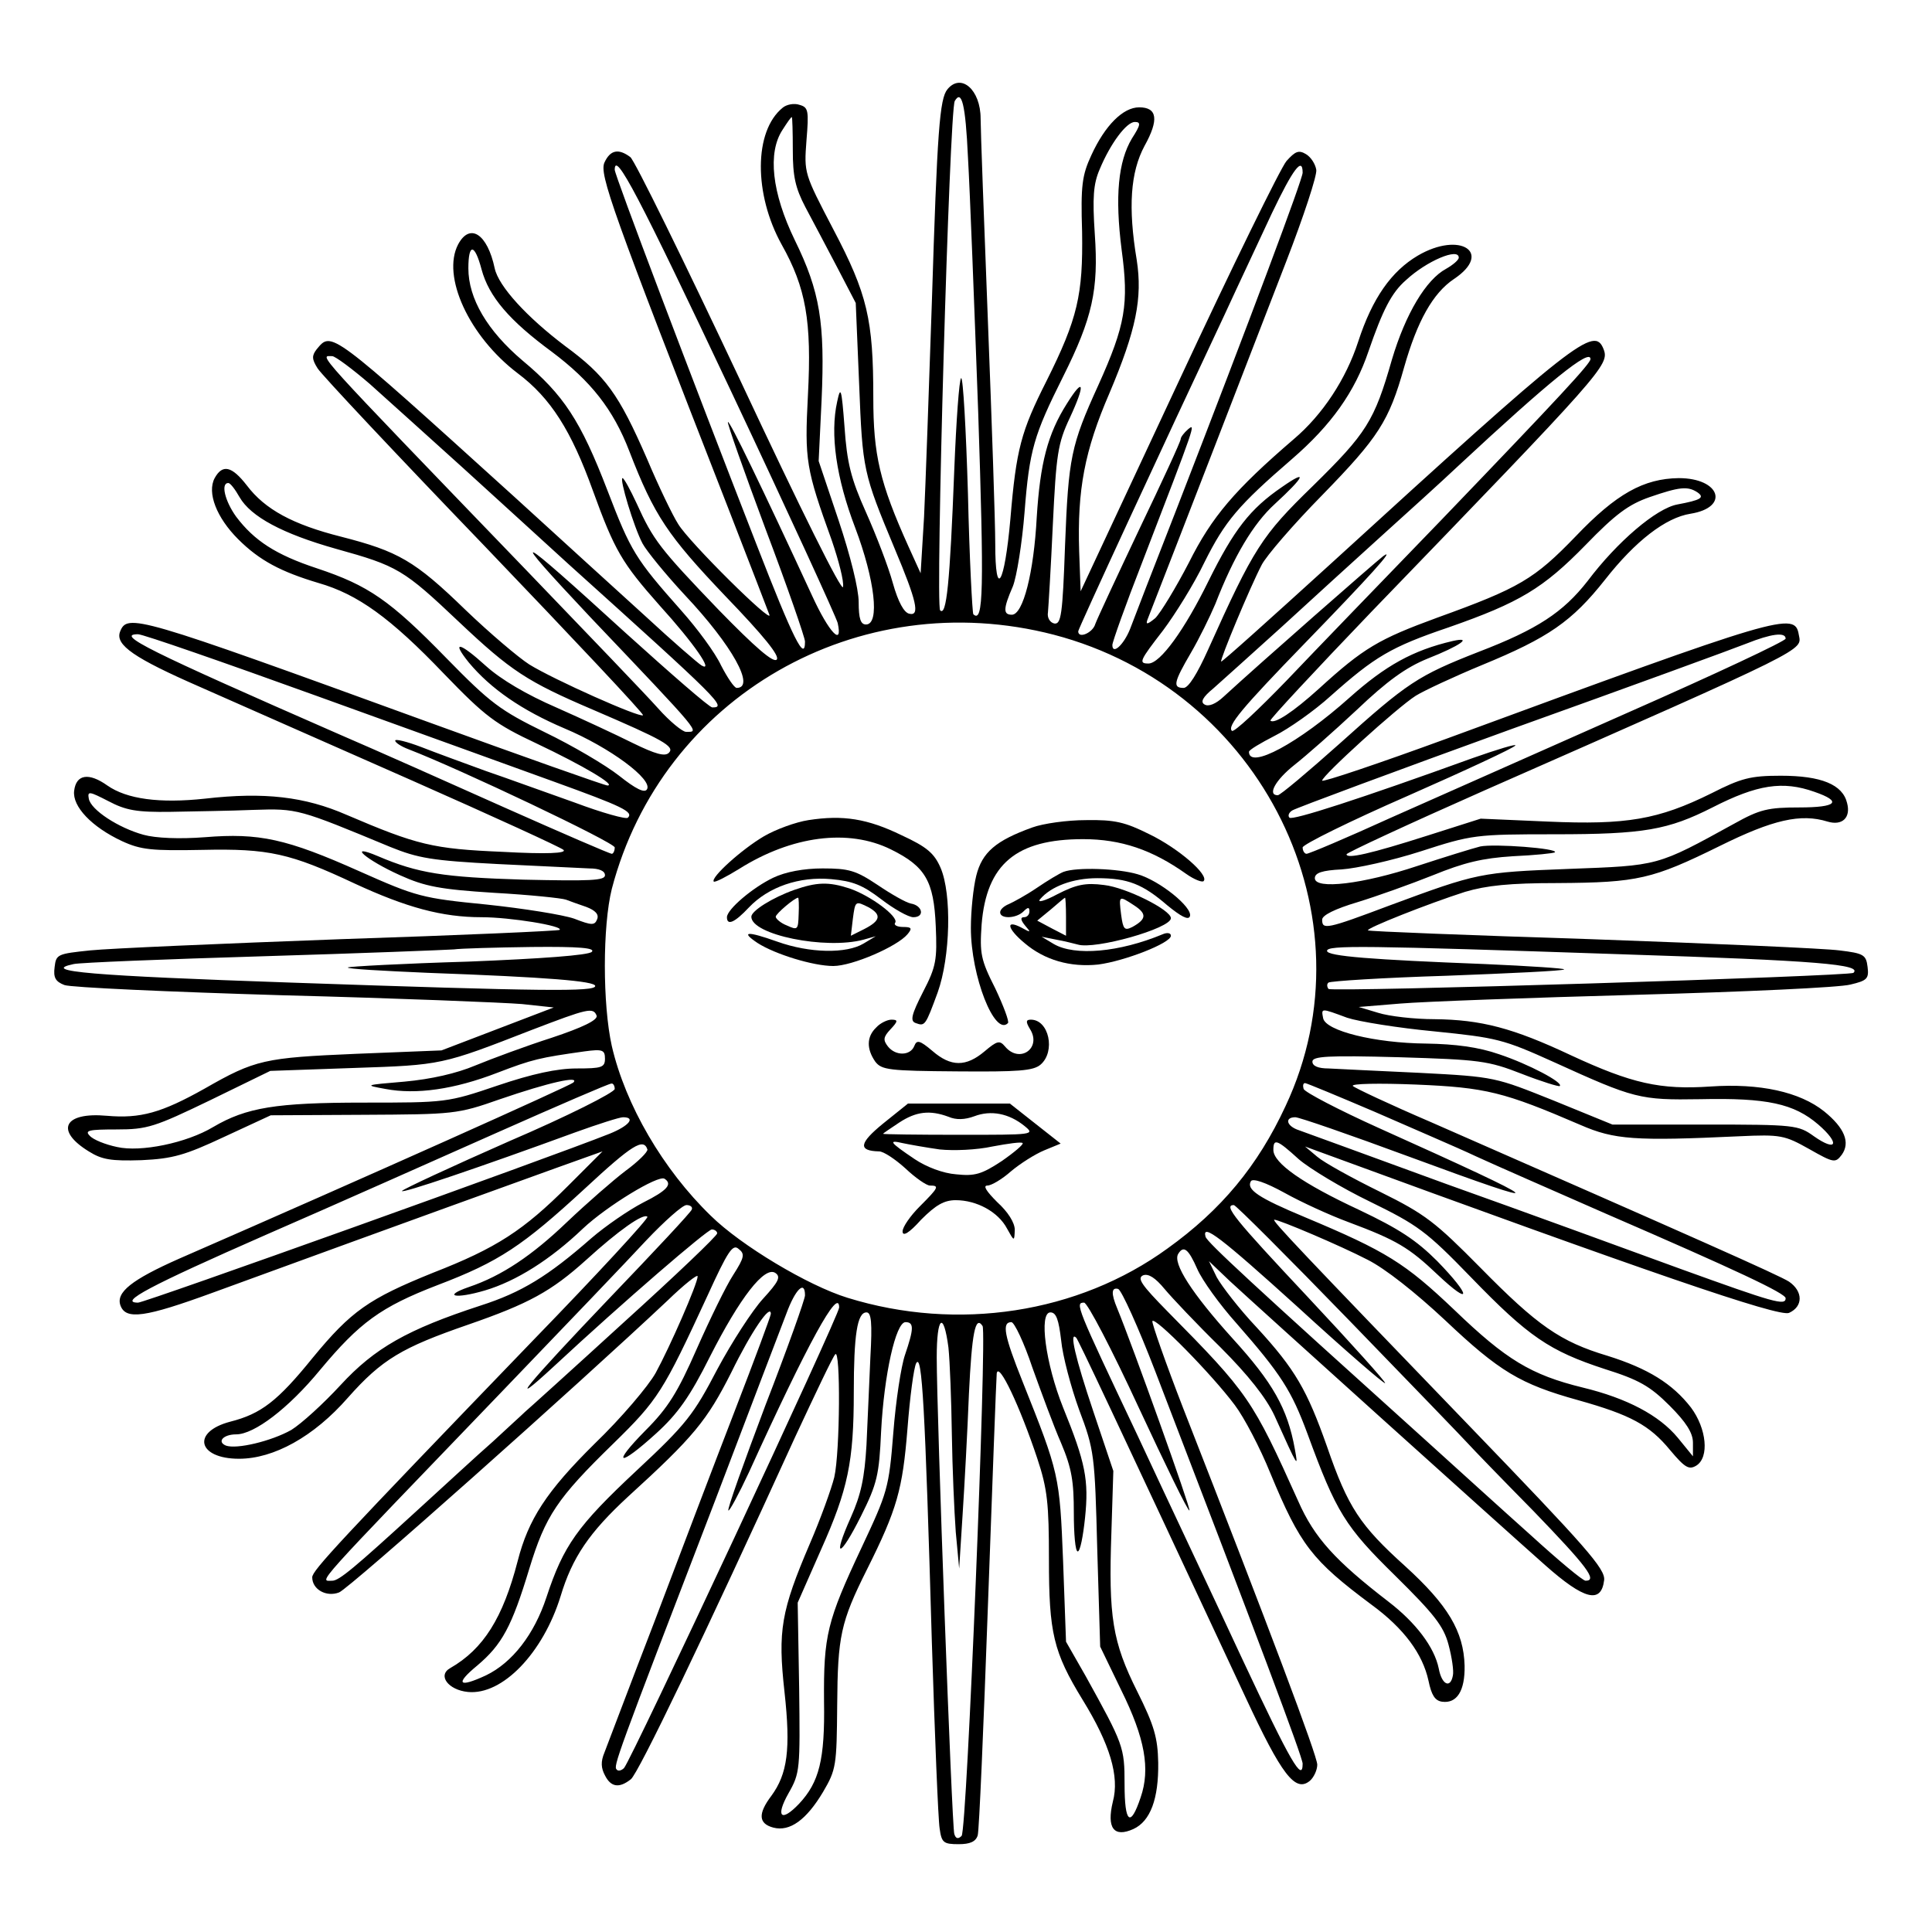 <?xml version="1.0" standalone="no"?>
<!DOCTYPE svg PUBLIC "-//W3C//DTD SVG 20010904//EN"
 "http://www.w3.org/TR/2001/REC-SVG-20010904/DTD/svg10.dtd">
<svg version="1.0" xmlns="http://www.w3.org/2000/svg"
 width="396pt" height="396pt" viewBox="0 0 396 396"
 preserveAspectRatio="xMidYMid meet">
<g transform="translate(0,396) scale(0.1,-0.1)"
fill="#000000" stroke="none">
<path d="M1942 3777 c-16 -19 -21 -84 -32 -437 -6 -179 -13 -377 -16 -440 l-7
-115 -25 55 c-59 131 -72 188 -72 305 0 160 -12 212 -82 345 -60 115 -60 115
-55 182 5 61 4 68 -14 73 -11 4 -27 1 -35 -6 -59 -48 -59 -177 -2 -280 50 -89
62 -157 54 -309 -7 -134 -4 -151 49 -298 14 -41 25 -83 23 -95 -2 -12 -86 157
-211 424 -115 244 -216 450 -225 457 -24 18 -41 15 -53 -11 -11 -24 15 -97
253 -707 44 -113 82 -212 85 -220 8 -22 -165 149 -187 186 -11 17 -40 77 -64
134 -58 133 -85 170 -168 231 -78 59 -136 122 -144 159 -15 71 -51 94 -75 49
-34 -65 22 -188 122 -264 68 -51 110 -118 154 -240 45 -124 60 -149 137 -236
70 -77 112 -138 86 -123 -8 5 -60 50 -114 100 -55 50 -176 160 -269 245 -382
346 -375 340 -406 303 -10 -13 -10 -20 2 -39 8 -13 162 -177 343 -365 180
-188 326 -343 324 -346 -6 -6 -183 73 -233 104 -22 14 -81 64 -131 112 -104
101 -138 120 -255 150 -99 25 -156 56 -193 105 -31 40 -50 44 -66 15 -16 -30
4 -81 48 -125 44 -44 88 -67 165 -90 80 -23 147 -71 257 -186 85 -88 105 -103
190 -143 95 -45 164 -86 145 -86 -5 0 -172 59 -370 131 -599 218 -614 222
-629 184 -10 -27 29 -54 164 -113 74 -33 270 -119 435 -192 165 -73 305 -137
310 -142 7 -7 -34 -9 -125 -4 -143 6 -175 14 -320 76 -85 37 -168 47 -290 33
-93 -10 -160 -1 -200 27 -38 27 -64 23 -68 -11 -4 -32 36 -74 98 -103 39 -18
61 -20 165 -18 136 3 180 -7 312 -69 106 -49 179 -69 260 -69 59 0 169 -18
160 -26 -2 -2 -203 -11 -448 -19 -244 -9 -475 -19 -514 -23 -67 -7 -70 -8 -73
-34 -3 -22 2 -30 20 -37 13 -5 214 -14 448 -21 234 -6 454 -15 490 -18 l65 -7
-115 -44 -115 -44 -175 -7 c-188 -8 -207 -12 -310 -71 -89 -50 -132 -62 -201
-56 -88 8 -107 -30 -37 -73 27 -17 46 -20 108 -18 64 3 89 10 170 48 l95 44
190 1 c185 1 192 1 280 32 99 34 165 49 150 34 -8 -7 -416 -190 -808 -361 -97
-43 -130 -69 -120 -96 11 -30 51 -24 188 26 123 45 400 146 705 256 l95 34
-70 -70 c-92 -92 -147 -128 -278 -179 -131 -53 -167 -78 -246 -174 -72 -89
-106 -115 -169 -131 -80 -21 -67 -76 18 -76 71 0 153 45 223 125 70 79 111
103 247 150 124 43 170 68 242 133 66 60 117 96 125 88 3 -3 -102 -117 -234
-253 -399 -414 -453 -472 -453 -486 0 -25 29 -41 55 -31 21 8 487 423 673 598
34 33 62 55 62 50 0 -15 -57 -145 -86 -198 -15 -27 -71 -93 -125 -145 -99 -98
-136 -155 -158 -241 -30 -116 -70 -180 -138 -219 -27 -15 -4 -45 36 -49 71 -7
154 80 190 196 24 80 59 131 138 204 135 123 162 156 212 255 41 84 81 142 81
120 0 -4 -33 -93 -74 -199 -41 -106 -115 -301 -165 -433 -51 -132 -96 -252
-102 -267 -8 -19 -7 -32 1 -47 12 -24 29 -27 53 -8 15 11 151 294 337 702 41
88 77 164 82 169 11 14 10 -200 -2 -252 -6 -24 -28 -85 -50 -136 -59 -138 -66
-178 -52 -304 13 -118 6 -168 -27 -213 -28 -37 -26 -57 4 -65 34 -9 68 16 102
73 27 46 28 54 29 178 1 141 7 170 61 278 62 124 73 164 83 288 5 65 13 126
18 135 12 21 18 -87 32 -571 6 -192 13 -365 16 -383 4 -29 8 -32 39 -32 23 0
35 5 39 18 3 9 12 222 21 472 9 250 17 464 18 475 4 25 48 -69 83 -174 21 -63
24 -93 24 -207 0 -151 9 -190 69 -288 56 -91 76 -157 62 -209 -13 -54 2 -74
42 -56 35 16 52 62 51 136 -1 51 -8 76 -43 146 -51 102 -59 153 -53 325 l4
127 -41 122 c-37 110 -50 166 -35 151 5 -6 71 -146 347 -737 74 -159 102 -196
132 -171 8 7 15 22 15 33 0 18 -97 276 -275 731 -36 93 -64 173 -63 178 4 11
122 -109 169 -172 19 -25 52 -88 73 -140 61 -147 85 -178 207 -269 67 -49 105
-101 117 -156 6 -29 13 -41 28 -43 30 -4 47 22 46 74 -2 70 -34 124 -122 204
-92 83 -117 120 -160 245 -41 116 -65 158 -144 244 -36 38 -72 85 -82 103
l-16 33 43 -41 c55 -51 550 -497 646 -582 80 -71 115 -80 121 -31 3 23 -37 68
-275 315 -343 356 -408 424 -401 424 10 0 135 -53 191 -82 36 -18 98 -67 159
-124 111 -105 154 -131 273 -164 107 -30 146 -51 188 -102 31 -37 39 -41 54
-32 27 17 21 76 -11 119 -38 49 -88 80 -171 106 -97 29 -144 62 -261 181 -92
93 -112 109 -205 155 -57 28 -115 60 -129 72 l-25 21 30 -11 c671 -246 941
-339 962 -330 29 13 29 44 0 64 -20 13 -196 91 -734 327 -84 36 -156 70 -160
74 -5 5 54 6 129 3 144 -6 180 -15 338 -83 69 -30 111 -33 325 -23 85 4 93 2
143 -26 51 -29 54 -29 67 -12 18 25 6 55 -36 89 -50 40 -132 58 -233 51 -103
-7 -161 6 -286 64 -119 56 -184 73 -280 74 -41 0 -93 6 -115 13 l-40 12 85 7
c47 4 265 12 485 18 220 6 417 15 438 21 34 8 38 12 35 36 -3 25 -8 28 -58 34
-30 4 -259 14 -509 23 -250 8 -456 16 -457 18 -5 4 124 55 199 79 44 13 91 18
190 18 164 1 194 8 332 76 109 54 166 67 221 50 30 -9 48 8 40 38 -9 38 -53
56 -136 56 -62 0 -81 -5 -142 -36 -109 -54 -174 -65 -335 -58 l-138 6 -110
-35 c-116 -37 -165 -48 -165 -38 0 3 127 62 283 131 672 296 650 286 644 319
-8 48 -34 40 -719 -212 -142 -52 -258 -91 -258 -87 0 10 154 150 192 174 16
10 78 39 136 63 136 56 184 89 252 175 62 79 124 127 175 135 81 13 61 73 -24
73 -72 -1 -128 -32 -211 -119 -85 -88 -115 -106 -284 -167 -120 -44 -151 -62
-243 -146 -52 -47 -91 -73 -99 -65 -2 2 91 102 207 223 476 493 488 506 476
538 -19 49 -55 21 -562 -442 -121 -110 -221 -200 -222 -198 -3 3 59 152 83
198 9 18 65 83 124 143 116 119 137 152 168 262 27 95 59 152 102 181 81 54
13 99 -74 48 -54 -32 -93 -87 -122 -176 -25 -77 -73 -150 -132 -200 -121 -104
-168 -159 -215 -253 -27 -52 -58 -103 -69 -114 -16 -13 -20 -14 -16 -3 52 133
235 606 284 733 36 93 64 178 62 189 -2 12 -11 26 -21 32 -15 9 -22 6 -40 -14
-12 -14 -112 -218 -222 -454 l-200 -428 -3 82 c-4 126 11 206 62 324 55 130
68 195 56 273 -18 108 -13 180 16 234 30 54 26 79 -11 79 -33 0 -70 -37 -98
-98 -19 -41 -22 -62 -19 -157 2 -129 -9 -178 -73 -306 -52 -103 -62 -139 -74
-283 -12 -135 -31 -166 -31 -51 0 44 -7 249 -15 455 -8 206 -15 394 -15 417 0
59 -40 94 -68 60z m42 -139 c4 -68 13 -303 21 -523 12 -363 11 -434 -10 -414
-2 3 -8 114 -11 247 -4 133 -10 239 -14 237 -4 -3 -10 -87 -14 -187 -9 -234
-16 -302 -29 -289 -10 10 19 1026 30 1044 14 24 22 -6 27 -115z m-359 14 c0
-53 5 -77 26 -117 15 -28 44 -83 65 -123 l38 -73 7 -167 c7 -176 8 -181 73
-337 45 -107 52 -138 30 -133 -11 2 -23 24 -34 63 -9 33 -34 98 -55 145 -31
69 -39 102 -44 175 -6 79 -8 85 -15 52 -15 -67 -2 -157 37 -259 40 -106 51
-198 22 -198 -11 0 -15 12 -15 46 0 27 -17 95 -41 167 l-41 122 6 125 c7 158
-3 222 -55 328 -47 97 -56 179 -25 226 9 14 17 26 19 26 1 0 2 -30 2 -68z
m695 24 c-28 -47 -35 -118 -21 -228 15 -111 8 -154 -48 -278 -56 -123 -61
-148 -68 -328 -5 -142 -8 -162 -22 -160 -9 2 -15 12 -13 23 1 11 6 92 10 180
7 144 10 166 35 219 32 69 29 85 -6 29 -40 -63 -55 -123 -62 -233 -6 -114 -28
-200 -51 -200 -18 0 -18 12 2 58 8 20 19 89 24 152 10 128 19 158 79 278 60
120 73 178 65 292 -5 75 -3 103 10 133 22 53 55 97 72 97 13 0 12 -6 -6 -34z
m-822 -517 c118 -250 216 -464 219 -476 11 -50 -18 -19 -52 55 -104 225 -170
361 -173 357 -2 -2 33 -101 77 -219 45 -119 81 -223 81 -231 0 -43 -24 5 -99
198 -136 349 -291 758 -291 769 0 41 50 -55 238 -453z m1172 447 c0 -13 -105
-294 -259 -691 -45 -115 -88 -226 -95 -245 -13 -32 -36 -53 -36 -32 0 6 27 82
61 169 111 288 110 286 94 273 -8 -7 -15 -16 -15 -20 0 -5 -38 -87 -84 -183
-46 -97 -87 -185 -91 -196 -5 -18 -35 -31 -35 -15 0 5 172 377 300 649 28 61
72 154 97 208 43 90 63 117 63 83z m-1683 -198 c15 -56 57 -105 144 -169 80
-60 126 -118 159 -204 51 -132 79 -173 196 -296 80 -83 113 -124 106 -131 -7
-7 -44 25 -119 102 -121 126 -134 143 -168 218 -13 28 -26 52 -29 52 -7 0 23
-100 41 -134 8 -15 47 -63 87 -106 97 -103 145 -190 106 -190 -5 0 -19 21 -32
46 -12 26 -49 76 -82 113 -94 106 -103 121 -151 246 -55 143 -90 196 -174 266
-72 61 -111 127 -111 189 0 52 13 51 27 -2z m2003 24 c0 -5 -12 -15 -26 -23
-41 -22 -83 -92 -111 -186 -36 -126 -52 -151 -162 -259 -105 -102 -121 -127
-215 -336 -22 -49 -40 -78 -50 -78 -23 0 -20 12 15 72 17 29 39 74 50 100 38
98 78 165 122 205 62 57 68 72 15 35 -66 -45 -99 -88 -151 -193 -49 -100 -99
-169 -123 -169 -21 0 -18 6 30 68 24 32 63 94 85 140 42 84 69 116 179 211 81
70 129 138 157 221 29 84 47 120 77 146 42 39 108 67 108 46z m-2232 -259 c36
-32 122 -110 192 -173 69 -63 166 -151 215 -196 313 -282 325 -294 295 -294
-6 0 -85 69 -178 153 -230 210 -247 218 -72 32 232 -244 224 -235 196 -235 -7
0 -33 21 -57 48 -23 26 -145 153 -269 282 -446 463 -425 440 -399 440 6 0 41
-26 77 -57z m2502 51 c0 -9 -61 -75 -305 -329 -117 -121 -260 -269 -318 -330
-58 -60 -108 -107 -112 -103 -10 10 20 46 148 178 133 137 190 200 162 180
-17 -13 -252 -219 -327 -288 -16 -15 -31 -21 -39 -16 -9 5 -4 15 18 33 16 14
79 71 140 126 60 55 151 138 203 185 52 47 124 112 160 146 186 173 270 241
270 218z m-2769 -283 c23 -40 88 -75 198 -106 126 -35 138 -42 252 -150 106
-100 139 -122 275 -180 142 -61 168 -75 155 -88 -8 -8 -27 -3 -74 20 -34 17
-105 50 -157 73 -60 26 -113 57 -144 85 -54 49 -72 53 -35 7 45 -54 109 -98
196 -135 93 -39 182 -105 169 -125 -5 -8 -23 1 -57 28 -28 22 -96 62 -152 89
-92 45 -112 60 -202 152 -116 119 -160 149 -265 184 -85 28 -129 57 -166 106
-23 32 -32 69 -16 69 4 0 14 -13 23 -29z m2988 10 c16 -11 7 -16 -41 -25 -43
-8 -123 -76 -184 -157 -50 -64 -103 -99 -223 -145 -125 -49 -146 -63 -285
-188 -65 -58 -122 -106 -127 -106 -22 0 -5 31 34 62 23 18 81 69 128 113 63
60 101 87 145 105 66 26 95 46 51 36 -81 -19 -137 -50 -211 -116 -104 -93
-206 -148 -206 -111 0 4 24 18 53 33 28 14 81 51 115 82 90 80 123 100 241
140 146 51 194 80 281 169 61 63 88 83 131 98 61 21 78 23 98 10z m-1319 -292
c428 -112 657 -579 475 -966 -57 -123 -132 -213 -242 -292 -183 -133 -430
-171 -656 -101 -81 25 -218 107 -280 168 -98 95 -175 227 -203 348 -19 85 -19
246 0 322 103 394 505 625 906 521z m-1512 -125 c191 -69 410 -148 487 -176
141 -51 164 -62 152 -74 -3 -4 -53 10 -109 31 -57 20 -139 50 -183 65 -44 16
-104 38 -132 49 -29 11 -53 17 -53 13 0 -4 12 -12 28 -18 104 -40 422 -191
422 -201 0 -7 -3 -13 -6 -13 -4 0 -101 42 -218 94 -116 52 -269 120 -341 151
-393 172 -459 205 -412 205 10 0 174 -57 365 -126z m3012 117 c0 -5 -145 -73
-322 -151 -178 -79 -397 -176 -487 -216 -90 -41 -168 -74 -173 -74 -4 0 -8 6
-8 13 0 6 97 54 216 106 118 52 217 98 220 103 3 4 -37 -8 -88 -26 -232 -84
-369 -128 -375 -122 -4 4 -1 11 6 15 8 5 210 80 450 167 240 86 456 165 481
175 50 20 80 24 80 10z m59 -314 c58 -20 46 -32 -31 -32 -64 0 -81 -4 -133
-33 -160 -88 -154 -86 -340 -93 -181 -7 -186 -8 -367 -75 -130 -49 -138 -50
-138 -29 0 9 26 22 73 36 39 12 109 37 154 55 64 26 101 35 164 39 45 2 83 6
86 8 8 8 -124 18 -153 12 -16 -4 -74 -22 -129 -40 -111 -37 -210 -49 -210 -25
0 11 15 16 55 18 30 2 103 18 162 37 105 34 112 35 275 35 183 0 232 9 323 55
92 47 144 55 209 32z m-3369 -41 c47 1 123 2 170 4 90 3 92 2 280 -76 57 -23
85 -28 220 -35 85 -4 170 -8 188 -9 20 0 32 -5 32 -14 0 -11 -31 -12 -167 -9
-164 5 -216 13 -298 48 -66 28 -24 -8 45 -39 51 -23 82 -29 193 -36 72 -4 139
-11 147 -14 8 -3 27 -10 42 -15 18 -7 26 -15 22 -25 -5 -13 -11 -13 -47 1 -23
8 -104 21 -180 29 -132 13 -143 16 -260 68 -150 67 -206 79 -317 70 -52 -4
-101 -2 -126 5 -51 14 -108 51 -112 74 -3 16 1 15 40 -5 36 -19 58 -23 128
-22z m863 -287 c-7 -7 -103 -14 -253 -20 -134 -4 -245 -10 -247 -12 -2 -3 72
-7 164 -11 246 -9 343 -17 343 -27 0 -12 -105 -11 -624 7 -407 14 -516 23
-445 38 13 3 188 10 389 16 201 6 376 13 390 14 14 2 86 4 160 5 97 1 131 -2
123 -10z m2112 -5 c404 -13 492 -21 474 -38 -7 -7 -1069 -40 -1076 -33 -3 4
-4 10 0 13 3 3 112 10 242 14 130 5 239 10 241 13 3 2 -71 7 -163 11 -231 9
-323 16 -323 27 0 12 74 11 605 -7z m-2102 -126 c2 -9 -29 -24 -92 -45 -53
-17 -123 -43 -157 -57 -38 -16 -90 -28 -145 -33 -82 -7 -83 -7 -39 -15 63 -12
141 -1 229 33 73 28 87 31 179 44 37 5 42 3 42 -15 0 -18 -7 -20 -58 -20 -40
0 -91 -11 -162 -35 -103 -35 -106 -35 -275 -35 -179 0 -240 -10 -308 -50 -55
-33 -149 -52 -197 -41 -24 5 -49 15 -56 23 -11 11 -2 13 55 13 63 0 78 5 192
60 l123 60 171 6 c181 6 180 6 365 78 115 44 126 47 133 29z m1538 -4 c24 -8
105 -21 179 -28 128 -13 141 -16 245 -63 165 -75 176 -78 300 -76 137 3 192
-9 242 -52 45 -39 38 -57 -9 -24 -32 23 -39 24 -223 24 l-190 0 -120 49 c-120
48 -120 49 -275 57 -85 4 -170 8 -187 9 -21 0 -33 5 -33 14 0 11 31 13 178 9
164 -5 182 -7 251 -34 41 -16 77 -27 78 -25 8 7 -64 45 -124 65 -43 15 -90 21
-150 22 -105 1 -206 26 -211 52 -4 21 -5 21 49 1z m-1501 -146 c0 -7 -97 -56
-216 -107 -118 -52 -217 -98 -220 -102 -4 -7 161 49 355 120 47 17 91 31 98
31 27 0 12 -18 -28 -34 -123 -49 -952 -346 -966 -346 -41 0 23 34 262 139 138
60 351 155 475 210 124 55 228 100 233 100 4 1 7 -5 7 -11z m1558 -47 c75 -33
169 -73 207 -91 39 -18 158 -70 265 -117 270 -117 370 -164 370 -174 0 -16
-24 -9 -215 60 -104 38 -320 117 -480 174 -159 58 -298 109 -307 112 -22 9
-24 25 -3 25 8 0 112 -36 231 -80 309 -114 296 -102 -60 58 -82 37 -151 73
-154 80 -2 7 -1 12 3 12 3 0 68 -27 143 -59z m-1491 -77 c1 -5 -19 -25 -45
-44 -25 -19 -79 -66 -120 -105 -71 -68 -133 -110 -201 -133 -55 -19 -28 -25
33 -7 64 19 134 63 201 127 49 46 154 110 167 102 17 -11 6 -24 -44 -49 -29
-15 -77 -48 -106 -73 -89 -78 -143 -111 -227 -138 -150 -49 -217 -87 -287
-163 -35 -38 -80 -79 -101 -92 -41 -23 -112 -40 -134 -32 -19 8 -5 23 21 23
37 0 107 53 172 132 81 97 124 129 241 174 126 48 174 80 302 198 97 90 120
104 128 80z m1335 -20 c22 -19 88 -59 146 -87 98 -48 115 -60 207 -155 118
-122 161 -151 274 -188 70 -22 93 -35 133 -75 34 -34 48 -56 48 -76 l0 -28
-31 38 c-38 46 -104 81 -195 103 -106 26 -157 57 -263 159 -101 96 -139 120
-306 190 -96 40 -121 57 -111 74 4 6 29 -2 69 -24 34 -19 93 -46 131 -60 99
-37 124 -52 183 -108 70 -66 69 -44 -1 28 -43 43 -78 66 -160 105 -116 54
-176 96 -176 123 0 24 7 22 52 -19z m-1244 -103 c-1 -5 -77 -86 -168 -181
-169 -177 -219 -237 -114 -140 142 132 314 280 323 280 6 0 11 -4 11 -8 0 -5
-86 -87 -191 -182 -105 -96 -197 -179 -203 -184 -6 -6 -36 -33 -66 -61 -31
-27 -100 -91 -155 -141 -129 -118 -160 -144 -174 -144 -27 0 -45 -21 350 390
124 129 257 268 294 308 37 39 74 72 82 72 8 0 13 -4 11 -9z m1348 -228 c126
-130 236 -244 244 -253 8 -9 68 -71 133 -137 110 -114 132 -143 107 -143 -6 0
-56 42 -112 93 -56 50 -154 139 -217 196 -355 320 -446 404 -450 416 -8 29 31
-1 189 -144 96 -88 177 -158 179 -156 2 2 -69 81 -158 176 -151 161 -174 189
-152 189 4 0 111 -107 237 -237z m-1263 94 c-15 -23 -48 -91 -75 -152 -39 -89
-59 -121 -105 -167 -71 -72 -55 -76 22 -6 44 40 69 75 110 157 62 122 112 186
134 172 12 -8 7 -18 -25 -53 -22 -24 -64 -89 -94 -145 -48 -92 -63 -112 -165
-207 -122 -114 -150 -154 -185 -260 -25 -76 -70 -134 -124 -160 -56 -26 -64
-18 -18 20 51 43 71 80 107 199 33 108 57 144 172 256 92 90 102 106 193 303
42 92 52 107 64 96 13 -10 12 -17 -11 -53z m951 12 c10 -23 46 -73 80 -111 92
-105 113 -138 146 -227 59 -161 77 -190 180 -291 79 -78 99 -103 109 -141 7
-26 11 -54 9 -63 -5 -28 -23 -19 -29 14 -9 44 -47 94 -103 137 -109 84 -152
131 -185 206 -94 209 -102 221 -268 389 -53 54 -63 68 -50 74 11 4 25 -5 44
-28 15 -18 66 -72 114 -119 58 -58 94 -104 111 -140 50 -111 49 -108 42 -69
-15 83 -45 136 -128 227 -83 92 -123 154 -111 173 11 18 21 10 39 -31z m-804
-54 c0 -8 -36 -109 -81 -225 -44 -117 -79 -214 -76 -216 2 -2 21 33 42 78 121
266 185 382 185 338 0 -16 -426 -928 -441 -944 -5 -5 -12 -7 -15 -3 -7 7 -3
19 202 552 69 182 135 354 146 383 18 49 38 69 38 37z m718 -156 c208 -541
302 -791 302 -804 0 -39 -24 2 -123 213 -58 125 -156 332 -216 461 -125 264
-128 271 -109 271 7 0 57 -96 112 -215 55 -118 101 -213 104 -211 3 4 -117
339 -148 414 -13 31 -12 44 2 40 7 -3 41 -78 76 -169z m-584 29 c-2 -51 -6
-132 -8 -180 -4 -67 -11 -101 -32 -148 -39 -87 -23 -85 21 3 33 66 37 84 41
173 6 116 30 224 50 224 18 0 17 -14 -1 -67 -8 -23 -19 -95 -24 -160 -9 -114
-12 -122 -65 -235 -71 -151 -78 -180 -77 -315 2 -120 -10 -166 -51 -210 -37
-39 -49 -27 -22 21 24 42 24 49 22 217 l-3 174 48 109 c55 123 67 180 67 322
0 118 7 164 26 164 10 0 12 -21 8 -92z m391 35 c3 -32 20 -96 37 -143 31 -82
32 -92 37 -285 l6 -200 43 -89 c49 -99 60 -162 40 -220 -21 -63 -33 -53 -33
27 0 76 -2 81 -80 222 l-40 70 -6 165 c-7 176 -8 180 -83 368 -38 95 -43 122
-23 122 6 0 26 -42 43 -93 18 -50 44 -121 59 -155 22 -52 26 -79 26 -143 0
-43 3 -79 8 -79 5 0 11 31 15 69 8 77 1 113 -45 226 -36 90 -50 195 -26 195
12 0 17 -15 22 -57z m-231 -15 c3 -29 6 -109 7 -178 1 -69 5 -159 8 -200 l7
-75 7 110 c4 61 10 172 13 248 6 124 13 162 28 139 9 -15 -32 -1034 -43 -1045
-7 -7 -12 -6 -15 4 -5 15 -36 858 -36 977 0 84 14 96 24 20z"/>
<path d="M1657 2279 c-26 -4 -67 -19 -91 -33 -46 -27 -110 -85 -103 -93 3 -2
26 10 52 26 108 68 224 83 311 40 71 -35 88 -65 92 -157 3 -69 1 -83 -26 -135
-24 -47 -27 -60 -15 -64 19 -7 20 -5 45 63 26 73 29 201 6 255 -13 30 -28 43
-80 67 -70 34 -120 42 -191 31z"/>
<path d="M2116 2264 c-75 -27 -103 -51 -115 -99 -6 -24 -11 -72 -11 -107 0
-99 49 -223 76 -195 3 3 -9 35 -26 71 -30 59 -32 72 -28 131 10 124 71 175
208 175 78 0 142 -22 211 -71 17 -12 33 -18 36 -15 12 12 -51 67 -111 96 -50
25 -71 30 -130 29 -39 0 -88 -7 -110 -15z"/>
<path d="M1585 2161 c-42 -20 -95 -65 -95 -81 0 -18 16 -11 45 20 40 42 103
64 169 58 44 -4 64 -12 102 -41 26 -20 56 -37 66 -37 24 0 19 24 -5 28 -10 2
-40 19 -68 38 -45 30 -59 34 -113 34 -38 0 -76 -7 -101 -19z"/>
<path d="M2180 2173 c-8 -3 -33 -18 -55 -33 -22 -15 -48 -29 -57 -33 -10 -4
-18 -11 -18 -17 0 -14 33 -13 48 2 9 9 12 9 12 0 0 -7 -5 -12 -11 -12 -8 0 -7
-6 2 -17 13 -15 12 -15 -8 -4 -33 17 -28 -3 7 -32 41 -35 94 -50 151 -44 54 7
149 44 149 59 0 6 -8 7 -17 3 -89 -37 -180 -45 -223 -20 l-25 15 30 -6 c17 -3
36 -8 44 -10 35 -11 191 33 191 54 0 17 -92 63 -137 68 -38 5 -57 1 -96 -19
-26 -14 -42 -18 -35 -10 22 26 67 43 117 43 63 0 93 -12 144 -56 27 -22 43
-31 46 -22 6 18 -62 73 -107 86 -40 12 -125 15 -152 5z m5 -92 l0 -39 -29 15
-30 16 28 23 c15 13 28 24 29 24 1 0 2 -18 2 -39z m140 23 c26 -17 25 -28 -4
-44 -16 -8 -19 -5 -23 25 -5 40 -5 40 27 19z"/>
<path d="M1628 2136 c-45 -16 -88 -43 -88 -55 0 -37 152 -68 230 -47 l25 7
-25 -15 c-35 -21 -110 -20 -177 4 -62 22 -76 21 -40 -3 36 -23 114 -47 155
-47 39 0 131 40 152 65 10 12 9 15 -9 15 -12 0 -20 4 -16 9 7 12 -50 55 -94
70 -43 14 -67 13 -113 -3z m9 -50 c-1 -32 -2 -33 -24 -23 -13 5 -23 14 -23 18
0 6 39 39 46 39 1 0 2 -15 1 -34z m144 14 c26 -15 24 -27 -9 -44 l-28 -14 4
34 c5 38 5 38 33 24z"/>
<path d="M1796 1854 c-20 -19 -20 -44 -2 -70 13 -17 28 -19 168 -20 125 -1
156 1 171 14 31 27 17 92 -20 92 -10 0 -11 -4 -2 -19 25 -39 -21 -72 -51 -36
-11 13 -16 12 -42 -10 -38 -32 -69 -32 -107 1 -26 22 -32 23 -37 10 -8 -20
-38 -21 -54 -1 -10 13 -10 19 5 35 16 17 16 20 2 20 -8 0 -23 -7 -31 -16z"/>
<path d="M1810 1657 c-49 -40 -52 -56 -8 -57 9 0 33 -16 54 -35 20 -19 43 -35
50 -35 20 0 18 -4 -21 -43 -19 -19 -35 -42 -35 -51 0 -11 13 -4 38 24 30 30
47 40 71 40 43 0 87 -24 105 -58 15 -27 15 -27 16 -3 0 15 -14 37 -36 57 -22
22 -30 34 -20 34 8 0 30 13 48 29 19 16 49 35 68 43 l34 14 -52 41 -52 41
-105 0 -104 0 -51 -41z m134 14 c16 -7 34 -6 53 1 34 13 71 6 103 -20 22 -18
19 -18 -134 -18 -86 0 -156 1 -156 2 0 1 15 11 33 23 35 23 63 26 101 12z
m-18 -67 c29 -3 76 -1 108 6 32 6 60 10 62 7 3 -2 -17 -19 -43 -37 -41 -27
-55 -31 -93 -27 -27 2 -61 15 -85 31 -52 35 -55 40 -25 33 14 -3 48 -9 76 -13z"/>
</g>
</svg>
